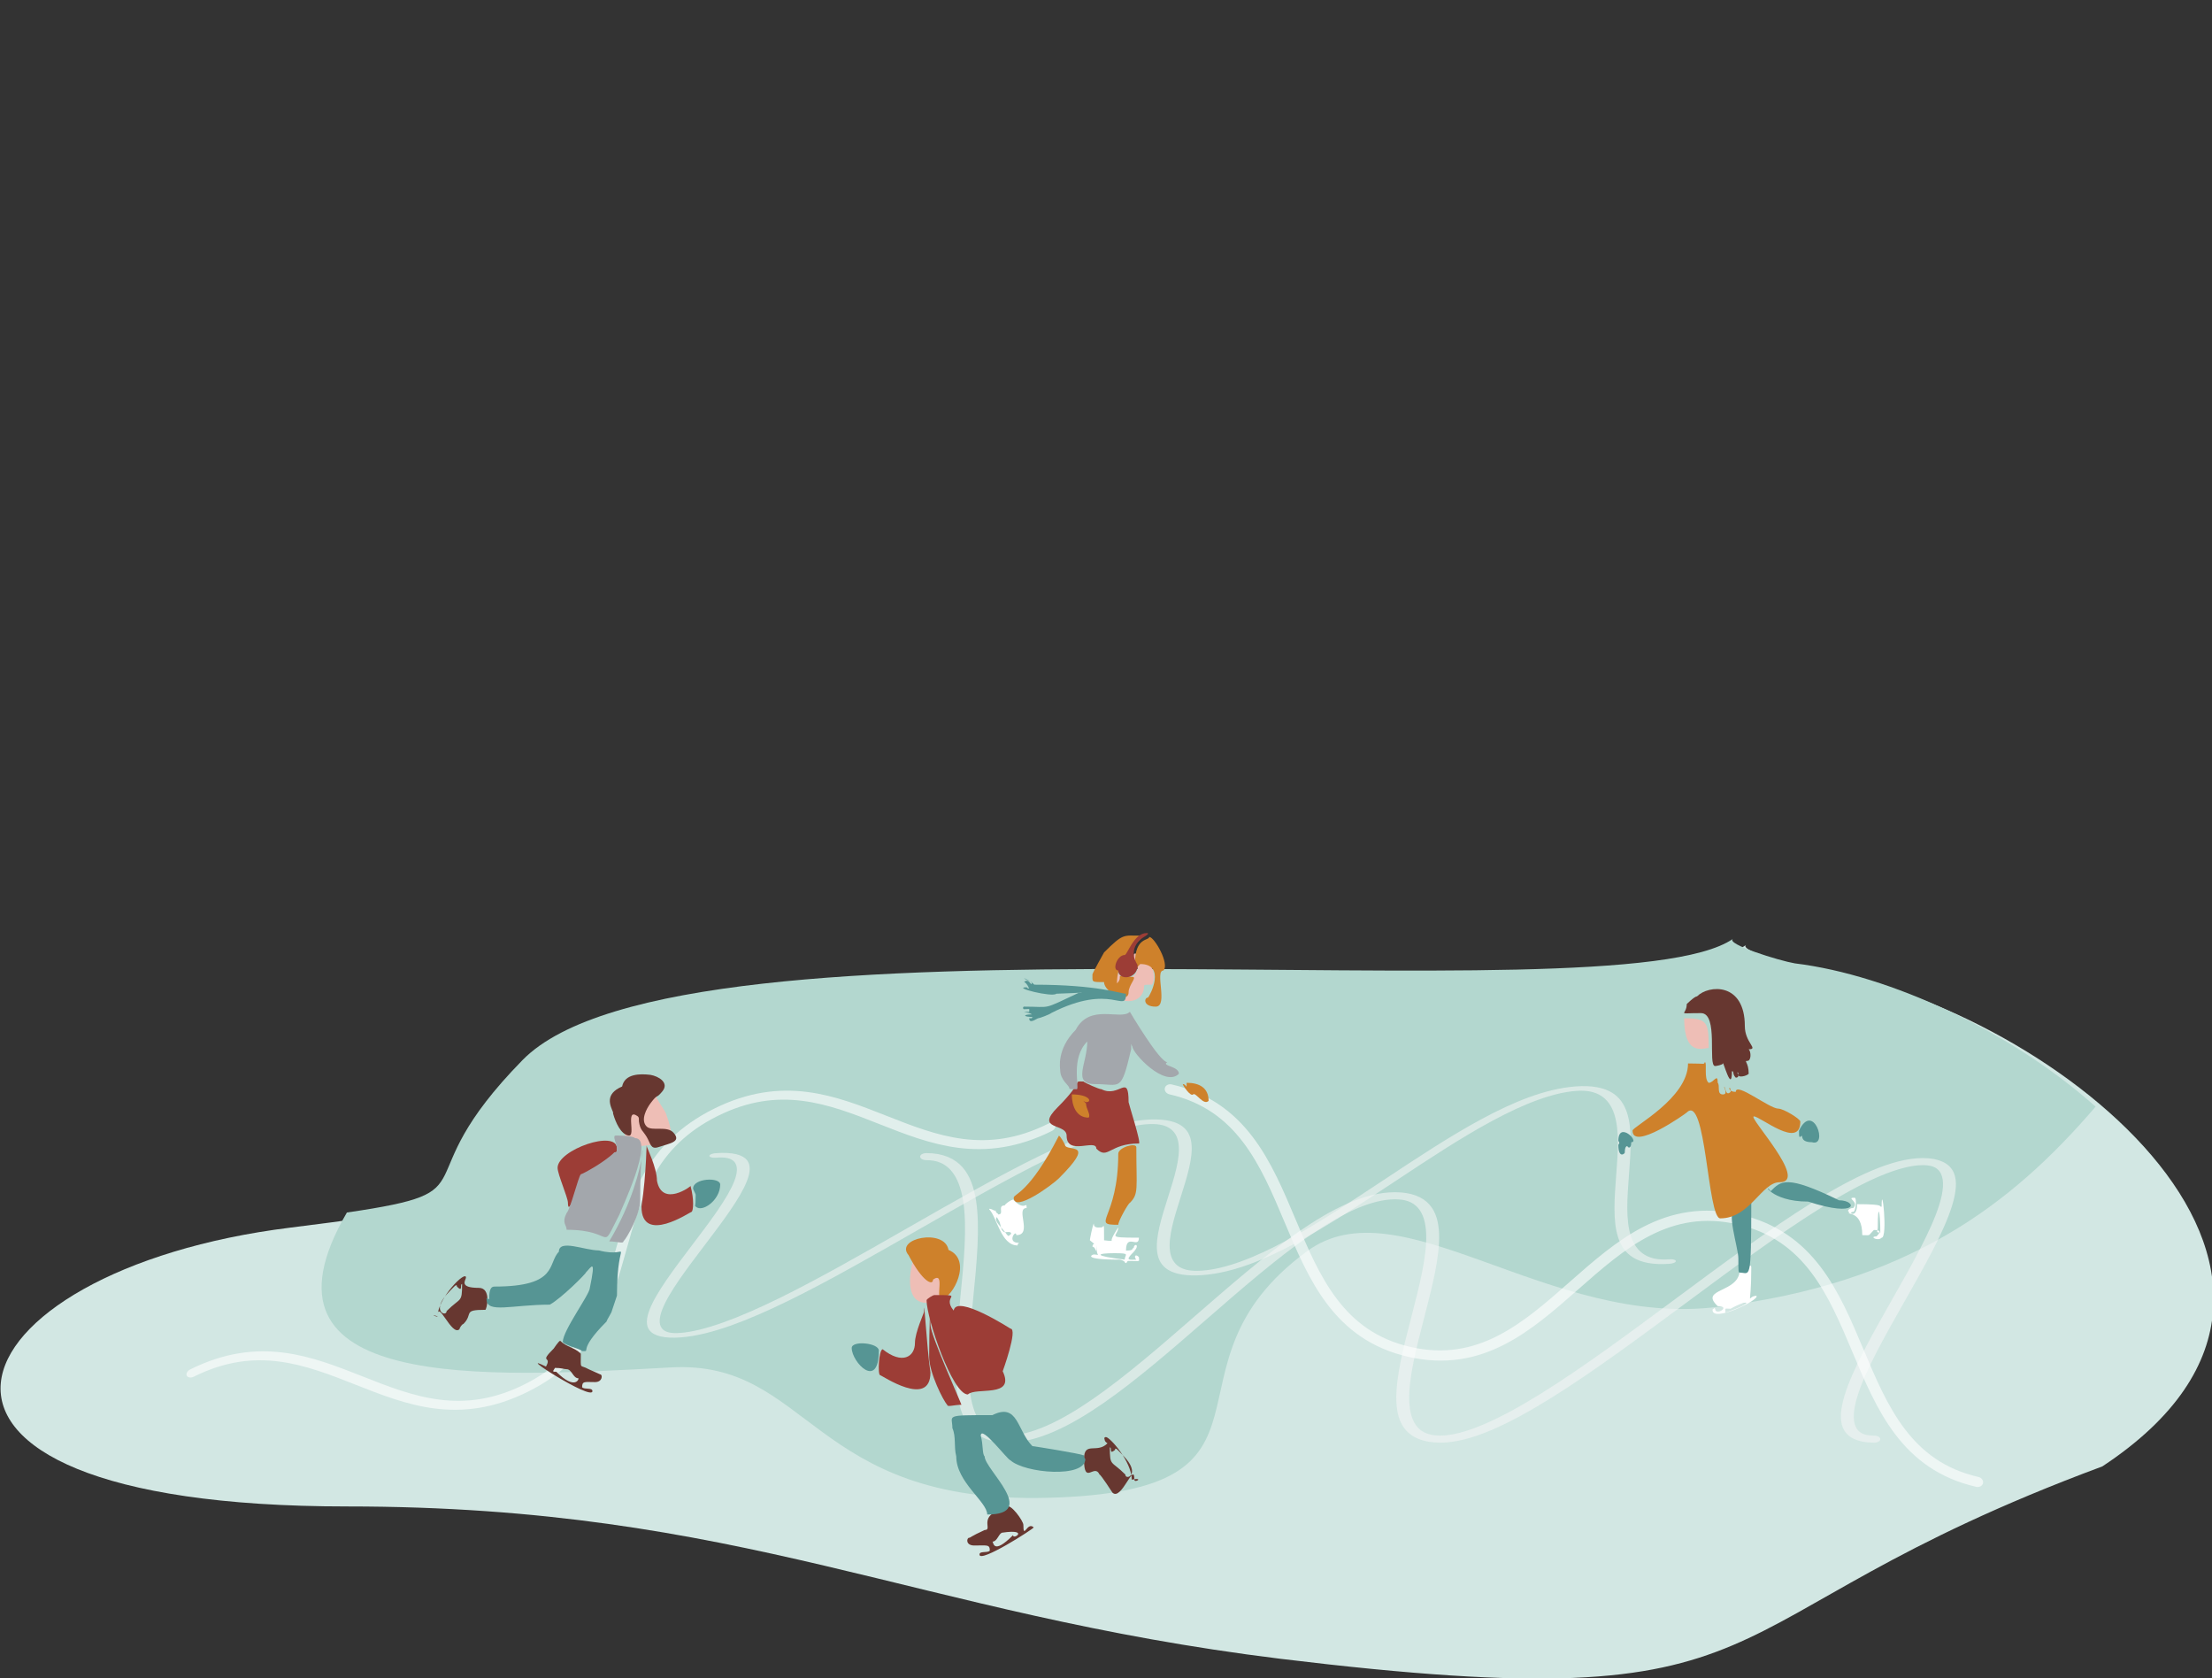 <svg id="etfsuwf7l7no1" xmlns="http://www.w3.org/2000/svg" xmlns:xlink="http://www.w3.org/1999/xlink" viewBox="0 0 171.4 130" shape-rendering="geometricPrecision" text-rendering="geometricPrecision" width="171.4" height="130">
    <rect x="0" y="0" width="171.4" height="130" fill="#333333" stroke="none"/>
    <style><![CDATA[#etfsuwf7l7no9_to {animation: etfsuwf7l7no9_to__to 8000ms linear infinite normal forwards}@keyframes etfsuwf7l7no9_to__to { 0% {transform: translate(44.4px,95.729px)} 50% {transform: translate(130.071px,85.873px)} 97.5% {transform: translate(44.4px,95.729px)} 100% {transform: translate(44.4px,95.729px)} }#etfsuwf7l7no9_ts {animation: etfsuwf7l7no9_ts__ts 8000ms linear infinite normal forwards}@keyframes etfsuwf7l7no9_ts__ts { 0% {transform: scale(1,1)} 47.5% {transform: scale(1,1)} 50% {transform: scale(-1,1)} 90% {transform: scale(-1,1)} 97.5% {transform: scale(1,1)} 100% {transform: scale(1,1)} }#etfsuwf7l7no21_ts {animation: etfsuwf7l7no21_ts__ts 8000ms linear infinite normal forwards}@keyframes etfsuwf7l7no21_ts__ts { 0% {transform: translate(85.2px,85.787px) scale(1,1);animation-timing-function: cubic-bezier(0.42,0,0.58,1)} 12.5% {transform: translate(85.2px,85.787px) scale(-1,1);animation-timing-function: cubic-bezier(0.42,0,0.58,1)} 25% {transform: translate(85.2px,85.787px) scale(1,1);animation-timing-function: cubic-bezier(0.42,0,0.58,1)} 47.5% {transform: translate(85.2px,85.787px) scale(1,1);animation-timing-function: cubic-bezier(0.42,0,0.58,1)} 50% {transform: translate(85.2px,85.787px) scale(1,1);animation-timing-function: cubic-bezier(0.42,0,0.58,1)} 62.5% {transform: translate(85.2px,85.787px) scale(-1,1);animation-timing-function: cubic-bezier(0.42,0,0.58,1)} 75% {transform: translate(85.2px,85.787px) scale(1,1)} 100% {transform: translate(85.2px,85.787px) scale(1,1)} }#etfsuwf7l7no36_to {animation: etfsuwf7l7no36_to__to 8000ms linear infinite normal forwards}@keyframes etfsuwf7l7no36_to__to { 0% {transform: translate(135px,89.55px)} 15% {transform: translate(118.034px,105.942px)} 40% {transform: translate(118.034px,105.942px)} 42.5% {transform: translate(118.034px,105.942px)} 60% {transform: translate(82.417px,104.196px)} 100% {transform: translate(135px,89.55px)} }#etfsuwf7l7no36_ts {animation: etfsuwf7l7no36_ts__ts 8000ms linear infinite normal forwards}@keyframes etfsuwf7l7no36_ts__ts { 0% {transform: scale(1,1)} 5% {transform: scale(0.481,1)} 15% {transform: scale(0.481,1)} 17.5% {transform: scale(1,1)} 67.5% {transform: scale(1,1)} 70% {transform: scale(-1,1)} 90% {transform: scale(-1,1)} 100% {transform: scale(1,1)} }#etfsuwf7l7no47_to {animation: etfsuwf7l7no47_to__to 8000ms linear infinite normal forwards}@keyframes etfsuwf7l7no47_to__to { 0% {transform: translate(77.1px,108.171px)} 12.5% {transform: translate(77.1px,108.171px)} 15% {transform: translate(77.1px,108.171px)} 25% {transform: translate(77.1px,108.171px)} 27.5% {transform: translate(77.1px,108.171px)} 40% {transform: translate(116.2px,109.829px)} 42.5% {transform: translate(116.2px,109.829px)} 60% {transform: translate(80.583px,108.083px)} 70% {transform: translate(80.583px,108.083px)} 72.5% {transform: translate(80.583px,108.083px)} 100% {transform: translate(77.1px,108.171px)} }#etfsuwf7l7no47_ts {animation: etfsuwf7l7no47_ts__ts 8000ms linear infinite normal forwards}@keyframes etfsuwf7l7no47_ts__ts { 0% {transform: scale(1,1)} 25% {transform: scale(1,1)} 27.5% {transform: scale(-1,1)} 37.5% {transform: scale(-1,1)} 40% {transform: scale(1,1)} 70% {transform: scale(1,1)} 72.5% {transform: scale(-1,1)} 87.5% {transform: scale(-1,1)} 100% {transform: scale(1,1)} }]]></style>
    <g id="etfsuwf7l7no2">
        <path id="etfsuwf7l7no3" d="M135.3,73.2C126.1,79.6,53.9,69.9,41.5,82.6C30.8,93.6,41.6,92.7,22.5,95.1C-4.1,98.4,-12.2,116.7,26.9,116.7C57.5,116.7,70.8,125,99.2,128.5C140.3,133.5,130.3,125.7,162.9,113.6C185.8,98.5,157.8,77.3,140.1,75.1C138.9,74.9,134.7,73.6,135.3,73.2Z" clip-rule="evenodd" fill="rgb(210,231,227)" fill-rule="evenodd" stroke="none" stroke-width="1"/>
        <path id="etfsuwf7l7no4" d="M135.3,73.2C126.1,79.6,53.9,69.9,41.5,82.6C32,92.3,39.5,92.7,27.9,94.4C19.8,108.3,38.5,107.2,53,106.4C63.8,105.8,63.8,117,82.2,116.5C102.2,116,90,106.4,102.3,97.4C109.5,92.1,121,103.4,134.2,101.7C148.8,99.9,156.8,93.9,163.4,86.2C156.9,80.4,147.5,76,140.1,75.1C138.9,74.9,134.7,73.6,135.3,73.2Z" transform="matrix(1 0 0 1 -1.02 -0.47)" clip-rule="evenodd" fill="rgb(179,215,207)" fill-rule="evenodd" stroke="none" stroke-width="1"/>
        <path id="etfsuwf7l7no5" d="M23.347,41.93C31.741,41.93,21.184,81.791,29.577,81.791C37.971,81.791,51.256,47.449,59.65,47.449C68.044,47.449,54.77,81.791,63.152,81.791C71.535,81.791,92.145,42.63,100.55,42.63C108.955,42.63,88.345,81.791,96.75,81.791" transform="matrix(1 0 0 0.549 48.45 66.582)" fill="none" stroke="rgb(244,245,246)" stroke-width="1" stroke-opacity="0.59" stroke-linecap="round" stroke-linejoin="round"/>
        <path id="etfsuwf7l7no6" d="M12.79,40C25.19,40,25.19,60,37.59,60C49.99,60,50,40,62.4,40C74.8,40,74.8,60,87.21,60" transform="matrix(0.818 -0.407 0.28 0.563 -6.781 89.05)" fill="none" stroke="rgb(255,255,255)" stroke-width="1" stroke-opacity="0.61" stroke-linecap="round" stroke-linejoin="round"/>
        <path id="etfsuwf7l7no7" d="M12.79,40C25.19,40,25.19,60,37.59,60C49.99,60,50,40,62.4,40C74.8,40,74.8,60,87.21,60" transform="matrix(-0.887 -0.203 0.175 -0.765 157.558 147.994)" fill="none" stroke="rgb(255,255,255)" stroke-width="1" stroke-opacity="0.61" stroke-linecap="round" stroke-linejoin="round"/>
        <path id="etfsuwf7l7no8" d="M23.347,41.93C31.741,41.93,21.184,81.791,29.577,81.791C37.971,81.791,51.256,47.449,59.65,47.449C68.044,47.449,54.77,81.791,63.152,81.791C71.535,81.791,92.145,42.63,100.55,42.63C108.955,42.63,88.345,81.791,96.75,81.791" transform="matrix(-0.992 0.077 -0.027 -0.348 153.649 110.522)" fill="none" stroke="rgb(244,245,246)" stroke-width="1" stroke-opacity="0.59" stroke-linecap="round" stroke-linejoin="round"/>
    </g>
    <g id="etfsuwf7l7no9_to" transform="translate(44.4,95.729)">
        <g id="etfsuwf7l7no9_ts" transform="scale(1,1)">
            <g id="etfsuwf7l7no9" transform="translate(-44.4,-95.729)">
                <g id="etfsuwf7l7no10" transform="matrix(1 0 0 1 -10.794 -12.533)">
                    <path id="etfsuwf7l7no11" d="M59.8,97.8L61.3,96.4L61.3,96.6C61.4,97.4,62.3,98.5,62.4,98.8C62.5,99.2,63.5,101.2,61.7,101.2C60.4,101.2,59.2,101.9,59.2,100.1C59.3,99.4,59.3,98.3,59.8,97.8Z" clip-rule="evenodd" fill="rgb(238,190,182)" fill-rule="evenodd" stroke="none" stroke-width="1"/>
                    <path id="etfsuwf7l7no12" d="M60.2,99C59.2,98.3,60.1,100.6,59.5,100.5C58.9,100.4,58.5,99.5,58.3,98.8L58.3,98.7C58.1,98.2,57.6,97.3,59,96.7C59.2,95.7,60.4,95.7,61.2,95.8C61.8,95.9,62.7,96.4,62.1,97.1C61.6,97.7,61.8,97.2,61.2,98C60.9,98.4,60.4,99.3,60.9,99.8C61.3,100.2,62.5,99.7,63,100.3C63.6,101,62.7,101.1,61.8,101.4C61.2,101.6,61.2,101.1,60.9,100.6C60.6,100.1,60.4,100.1,60.3,99.4C60.3,99.1,60.3,99.1,60.2,99Z" clip-rule="evenodd" fill="rgb(103,55,48)" fill-rule="evenodd" stroke="none" stroke-width="1"/>
                    <path id="etfsuwf7l7no13" d="M54,103C54,103.5,54.8,105.3,54.8,105.7C54.8,107,55.7,104,55.8,103.9C55.8,103.7,58.6,103,58.6,101.5C58.6,100,54,101.6,54,103Z" clip-rule="evenodd" fill="rgb(156,61,54)" fill-rule="evenodd" stroke="none" stroke-width="1"/>
                    <path id="etfsuwf7l7no14" d="M64.4,106.4C64.5,106.3,64.6,105.5,64.3,104.4C64.4,104.4,62.1,106.1,61.7,104C61.7,103,60.9,101.4,60.9,101.3C60.9,100.6,60.9,103.4,60.5,106C60.5,109,64.3,106.4,64.4,106.4Z" clip-rule="evenodd" fill="rgb(156,61,54)" fill-rule="evenodd" stroke="none" stroke-width="1"/>
                    <path id="etfsuwf7l7no15" d="M44.7,114.5C44.7,113.1,45.8,116.1,46.4,115.5C46.4,115.4,46.6,115.1,46.7,115.1C47.5,114.3,46.6,114,48.4,114C48.5,114,48.9,112.3,47.9,112.3C46.3,112.3,46.9,111.7,46.9,111.5C46.9,110.9,44.7,113.1,44.7,114.5C44,114.3,44.7,114.6,44.7,114.5ZM46.6,112C46.6,113.5,46.5,113,45.4,114.1C45.4,114.6,44.1,114.1,45.6,112.6C45.9,112.3,46.2,111.9,46.2,112.2C46.7,112.7,46.4,112,46.6,112Z" clip-rule="evenodd" fill="rgb(103,55,48)" fill-rule="evenodd" stroke="none" stroke-width="1"/>
                    <path id="etfsuwf7l7no16" d="M56.7,120.3C56.7,120,56.1,120.2,55.9,120C55.9,119.5,56.1,119.6,56.9,119.6C57.5,119.6,57.5,119,57.3,119C57.3,119,56.4,118.6,56.4,118.6C55.7,118.2,55.8,118.7,55.8,117.4C55.3,116.9,54.7,116.9,54.2,116.4C54.1,116.4,53.7,117,53.7,117C52.5,118.2,53.6,117.5,53.1,118.4C50.5,117.1,56.7,121.1,56.7,120.3ZM53.8,118.5C54.3,118.5,54.5,118.6,54.7,118.6C55.1,118.6,55.2,119.3,55.6,119.3C55.7,119.3,55.4,120.3,53.9,118.8C53.6,118.8,53.6,118.8,53.8,118.5Z" clip-rule="evenodd" fill="rgb(103,55,48)" fill-rule="evenodd" stroke="none" stroke-width="1"/>
                    <path id="etfsuwf7l7no17" d="M48.5,113.2C48.5,114.3,50.5,113.6,53.4,113.6C54.3,113.1,56.2,111.2,56.2,111.1C56.6,110.7,57,109.9,56.5,112.3C56.5,112.8,54.4,115.6,54.4,116.5C54.7,116.8,55.7,117,55.9,117.2C56.7,117.2,55.4,117.3,57.8,114.9C57.8,114.8,58.2,114.2,58.2,114.1C58.2,114.1,58.6,112.9,58.6,112.9C58.6,107.9,59.9,110.1,57.2,109.4C56.1,109.4,54.1,108.5,54.1,109.5C53.2,110.4,54.1,112.2,49.1,112.2C48.7,112.2,48.7,112.8,48.7,113.2C48.4,113,48.5,113.1,48.5,113.2Z" clip-rule="evenodd" fill="rgb(86,149,148)" fill-rule="evenodd" stroke="none" stroke-width="1"/>
                    <path id="etfsuwf7l7no18" d="M64.7,106C65.2,106.5,66.6,105.5,66.6,104.3C66.6,103.7,64.5,103.8,64.5,104.6C64.5,104.7,64.7,105,64.7,105.1C64.7,106.2,64.6,105.9,64.7,106Z" clip-rule="evenodd" fill="rgb(86,149,148)" fill-rule="evenodd" stroke="none" stroke-width="1"/>
                    <path id="etfsuwf7l7no19" d="M58,108.7C58.6,108.7,59.1,108.9,59.1,108.7C59.4,108.4,60.4,106.6,60.4,105.5C60.4,98,61.6,102.7,58,108.7Z" clip-rule="evenodd" fill="rgb(163,167,172)" fill-rule="evenodd" stroke="none" stroke-width="1"/>
                    <path id="etfsuwf7l7no20" d="M54.7,107.8C58.6,107.8,57.2,109.7,58.8,106.6C58.8,106.5,61.6,100.7,60,100.7C59.8,100.5,58.7,100.5,58.5,100.5C58.1,100.5,59,101.8,58.4,101.8C57.6,102.6,55.9,103.5,55.8,103.5C55.6,103.7,55,106.2,54.7,106.5C54.3,107.3,54.7,107.4,54.7,107.8Z" clip-rule="evenodd" fill="rgb(163,167,172)" fill-rule="evenodd" stroke="none" stroke-width="1"/>
                </g>
            </g>
        </g>
    </g>
    <g id="etfsuwf7l7no21_ts" transform="translate(85.2,85.787) scale(1,1)">
        <g id="etfsuwf7l7no21" transform="translate(-85.2,-85.787)">
            <g id="etfsuwf7l7no22" transform="matrix(1 0 0 1 76.65 72.281)">
                <path id="etfsuwf7l7no23" d="M1.9,20.5C1.9,21.7,4.9,19.5,5.4,19C8.2,16.2,6.3,16.9,5.9,16.5C5.9,16.4,5.5,15.7,5.4,15.7C3.1,20.2,1.9,20.2,1.9,20.5Z" clip-rule="evenodd" fill="rgb(206,129,43)" fill-rule="evenodd" stroke="none" stroke-width="1"/>
                <path id="etfsuwf7l7no24" d="M10,22.6C10,22.3,10.8,20.9,10.9,20.9C11.6,20.2,11.4,19.8,11.4,16.6C11.4,16.2,10,16.6,10,17.1C10,22.2,7.8,22.6,10,22.6Z" clip-rule="evenodd" fill="rgb(206,129,43)" fill-rule="evenodd" stroke="none" stroke-width="1"/>
                <path id="etfsuwf7l7no25" d="M6,15.7C6,17.3,8.3,15.9,8.3,16.7C9.2,17.6,9.3,16.3,11.6,16.3C11.8,16.3,10.8,13.2,10.8,13.1C10.8,10.8,10.1,12.8,8.7,12.1C8.5,12.1,7.4,11.6,7.3,11.5C6.4,11.5,7.5,11.3,5.3,13.5C3.5,15.3,6,14.7,6,15.7Z" clip-rule="evenodd" fill="rgb(156,61,54)" fill-rule="evenodd" stroke="none" stroke-width="1"/>
                <path id="etfsuwf7l7no26" d="M9.6,4.2C9.6,5.6,12,5.7,12,4.1C12,4,12.1,4,12.6,4C12.8,3.8,13,2.8,12,1.8C11.8,1.8,11.2,1.4,11.2,1.7C11.2,1.7,11.2,1.9,11.1,2C11.2,2,11.7,2.7,11.4,3C11.4,3.5,10,3.9,10,2.9C10,3.4,9.6,4,9.6,4.2Z" clip-rule="evenodd" fill="rgb(238,190,182)" fill-rule="evenodd" stroke="none" stroke-width="1"/>
                <path id="etfsuwf7l7no27" d="M11.1,3.4C9.5,3.2,10.5,3.3,9.9,3.9C9.9,1.2,12.6,0.2,11.7,0.2C10.4,0.2,10.4,-0,8.9,1.5C8.9,1.5,8,3.1,8,3.2C8,3.8,7.9,3.8,8.9,3.8C8.9,4.6,10.8,5.5,10.8,4.6C10.8,4,11.5,3.4,11.1,3.4Z" fill="rgb(206,129,43)" stroke="none" stroke-width="1"/>
                <path id="etfsuwf7l7no28" d="M12.4,0.3C12.4,0.6,11.3,0.3,11.3,2.3C11.6,2.9,11.1,3,11.7,2.4C13.7,2.4,12.5,4.8,12.3,5C12,5,11.9,5.7,12.9,5.7C13.9,5.7,12.8,2.9,13.5,2.9C14,2.4,12.8,0.3,12.4,0.3Z" fill="rgb(206,129,43)" stroke="none" stroke-width="1"/>
                <path id="etfsuwf7l7no29" d="M12.2,0C11.2,0,10.7,1.7,10.5,1.7C9.9,1.7,9.5,2.9,10,2.9C10,3.7,11.5,3.6,11.5,2.5C11.5,2.4,10.7,1.5,11.7,0.5C11.8,0.4,12.6,0,12.2,0Z" clip-rule="evenodd" fill="rgb(156,61,54)" fill-rule="evenodd" stroke="none" stroke-width="1"/>
                <path id="etfsuwf7l7no30" d="M5.5,10.6C5.5,11.4,6.2,11.8,6.2,12C6.2,12.1,6.3,12.1,6.8,12.1C7,11.9,6.3,9.7,7.6,8.4C7.6,10.1,6.4,11.7,8.2,11.7C10.2,11.7,10.2,12.4,11,9C11,8.3,11,8.7,11.1,8.8C11.1,9.3,13.6,12,14.7,10.9C14.7,10.3,13.3,10.3,13.8,10C13.2,10,10.9,6.1,10.9,6.1C10.2,6.8,7.8,5.4,6.7,7.5C5.2,9,5.5,10.5,5.5,10.6Z" clip-rule="evenodd" fill="rgb(163,167,172)" fill-rule="evenodd" stroke="none" stroke-width="1"/>
                <path id="etfsuwf7l7no31" d="M11.6,23.6C8.9,23.6,10,23.5,10,22.8C10,22.8,9.4,23.7,9.5,23.8C9.5,23.9,9,23.8,8.9,23.8C8.9,22.2,8.9,22.8,8.7,22.8C8.5,22.8,8.1,22.9,8.1,22.5C8,22.7,7.8,23.7,7.8,23.8C8.4,24.3,8,23.9,8,24.3C8.3,24.3,8.3,25.1,8.3,24.2C8.3,25.2,8.7,24.9,8.1,24.9C8,24.9,7.1,25.3,10.1,25.3C10.2,25.3,10.5,25.4,10.5,25.5C10.7,25.7,10.6,25.4,10.8,25.4C11.8,25.4,11.6,25.5,11.6,25.1C11.3,24.8,11.2,25.1,11.4,25.3C10.9,25.3,10.5,25.4,11.1,24.8C11.8,24.1,11.2,24,11.2,24.4C11,24.4,11.3,24.6,10.6,24.6C10.6,23.2,11.6,24.5,11.6,23.6ZM9.7,24.8C11,24.8,10.5,24.9,10.5,25.3C8,25,8.3,24.8,9.7,24.8Z" fill="rgb(255,255,255)" stroke="none" stroke-width="1"/>
                <path id="etfsuwf7l7no32" d="M0,21.4C0.6,22,0.9,24.2,2.2,24.2C2.2,24,2.4,24,2.3,24C1.3,24,2.1,22.9,2.1,23.4C3.4,23.4,2,21.3,2.9,21.3C2.9,20.7,2.8,21.6,1.9,20.7C1.9,20.5,1.2,21,1.2,21.1C0.6,21.1,1.2,21.8,0.7,21.8C0.7,21.7,0.5,21.7,0.5,21.5C0.5,21.5,0.5,21.5,0.4,21.5C0.2,21.4,0,21.3,0,21.4ZM1.7,23.3C1.4,23.6,1.5,23.4,1.4,23.4C1,22.8,0.3,22.3,0.6,22C0.6,22.1,0.7,22.1,0.7,22.2C0.9,22.4,0.9,23.1,1.1,23.1C1.1,23.3,1.7,23,1.7,23.3Z" clip-rule="evenodd" fill="rgb(255,255,255)" fill-rule="evenodd" stroke="none" stroke-width="1"/>
                <path id="etfsuwf7l7no33" d="M15,11.7C15,11.8,15.6,12.7,15.8,12.5C16,12.3,16.6,13.4,17,13C17,12,16.3,11.6,15.3,11.6C15.3,12.2,15.3,11.7,15,11.7Z" clip-rule="evenodd" fill="rgb(206,129,43)" fill-rule="evenodd" stroke="none" stroke-width="1"/>
                <path id="etfsuwf7l7no34" d="M7.5,13.2C7.1,12.8,7.4,13.1,7.5,13.1C8,13.1,7.8,12.5,6.4,12.5C6.4,13.3,6.7,14.3,7.7,14.3C7.9,14.1,7.5,13.6,7.5,13.2Z" clip-rule="evenodd" fill="rgb(206,129,43)" fill-rule="evenodd" stroke="none" stroke-width="1"/>
                <path id="etfsuwf7l7no35" d="M2.7,3.8C2.9,3.8,3.3,4.6,2.9,4.2C1.7,4.2,4.9,5,5.2,4.7C5.3,4.7,7.9,4.6,7,4.6C4,6,4.9,5.7,2.7,5.7C2.6,5.7,2.6,5.9,2.7,5.9C3.2,5.9,3.1,5.8,3.1,6.1C2.2,6.1,3.1,6.1,3.3,6.3C2.6,6.3,2.6,6.5,3.4,6.5C3.4,6.5,3.3,6.5,3.3,6.6C3.3,6.6,3.2,6.6,3.1,6.6C3.1,7.1,3.7,6.6,3.8,6.6C3.9,6.6,4.7,6.3,4.8,6.2C9.5,3.8,10.6,6.3,10.6,4.7C10.2,4.7,8.4,4,3.5,4C3,3.5,2.1,3.3,3.3,3.8C3.3,4.3,3.1,3.4,2.7,3.8Z" clip-rule="evenodd" fill="rgb(86,149,148)" fill-rule="evenodd" stroke="none" stroke-width="1"/>
            </g>
        </g>
    </g>
    <g id="etfsuwf7l7no36_to" transform="translate(135,89.55)">
        <g id="etfsuwf7l7no36_ts" transform="scale(1,1)">
            <g id="etfsuwf7l7no36" transform="translate(-135,-89.55)">
                <g id="etfsuwf7l7no37" transform="matrix(1 0 0 1 125.4 76.683)">
                    <path id="etfsuwf7l7no38" d="M7,4.5C7,2.5,6.9,2.2,5.1,2.2C5.1,5.2,6.6,4.5,7,4.5Z" clip-rule="evenodd" fill="rgb(238,190,182)" fill-rule="evenodd" stroke="none" stroke-width="1"/>
                    <path id="etfsuwf7l7no39" d="M7.7,24.5C8.8,24.5,7.5,25.3,7.5,24.7C7.5,24.7,7.4,24.6,7.4,24.7C7.4,24.7,7.3,24.7,7.3,24.8C7.3,25.8,11,24,10.7,23.7C9.9,23.7,10.3,24.9,10.3,21.5C10.3,21.1,10,21.7,9.4,21.7C9.4,23.5,6.2,23.1,7.7,24.5ZM8.3,25C8.3,24.6,8.2,24.7,8.7,24.7C10.1,23.9,10.7,24.2,8.3,25Z" clip-rule="evenodd" fill="rgb(255,255,255)" fill-rule="evenodd" stroke="none" stroke-width="1"/>
                    <path id="etfsuwf7l7no40" d="M18.9,19C19.6,19,19.3,19.1,19.8,18.6C20.4,18.6,20.3,18.8,20,19.1C19.4,19.1,20.1,19.5,20.4,19.2C20.9,19.2,20.4,14.7,20.4,16.8C20.1,16.8,20.8,16.6,18.5,16.6C18.5,17.8,17.7,17.2,18.2,17.2C18.4,17.2,18.5,16.1,18.3,16.1C17.6,16.1,18.7,16.4,18.2,16.9C17.8,16.9,17.7,17.2,17.9,17.2C17.6,17.5,18.9,17,18.9,19ZM20.3,18.8C19.9,18.8,20.1,18.7,20.1,18.4C20.1,16.4,20.3,17.1,20.3,18.8ZM20,19.3L20,19.3L20,19.3Z" clip-rule="evenodd" fill="rgb(255,255,255)" fill-rule="evenodd" stroke="none" stroke-width="1"/>
                    <path id="etfsuwf7l7no41" d="M9.3,20.8C9.3,21.8,9.3,21.9,9.4,21.9C10.2,21.9,10.3,22.8,10.3,16.4C9.9,16.4,9.9,16.8,9.5,16.8C9.3,17,9.3,16.8,9.1,17C8.3,17,9.3,20,9.3,20.8Z" clip-rule="evenodd" fill="rgb(86,149,148)" fill-rule="evenodd" stroke="none" stroke-width="1"/>
                    <path id="etfsuwf7l7no42" d="M14.7,16.4C18.7,17.7,18.5,16.3,17.1,16.3C13,14.3,12.6,14.8,11.8,15.6C11.2,14.8,11.7,16.4,14.7,16.4Z" clip-rule="evenodd" fill="rgb(86,149,148)" fill-rule="evenodd" stroke="none" stroke-width="1"/>
                    <path id="etfsuwf7l7no43" d="M0,12C0,13.1,0.5,12.7,0.5,12.6C0.5,12.5,0.5,12.1,0.7,12.1C0.7,12.2,1,12.4,1,11.8C1.7,11.8,0,10.1,0,11.7C0.1,11.8,0.1,11.9,0,12Z" clip-rule="evenodd" fill="rgb(86,149,148)" fill-rule="evenodd" stroke="none" stroke-width="1"/>
                    <path id="etfsuwf7l7no44" d="M14,10.9C14,11.4,14,11.5,14.2,11.3C14.3,11.3,14.1,11.8,15,11.8C16.3,12.2,15.1,8.6,14,10.9C14,10.8,14,10.8,14,10.9Z" clip-rule="evenodd" fill="rgb(86,149,148)" fill-rule="evenodd" stroke="none" stroke-width="1"/>
                    <path id="etfsuwf7l7no45" d="M6.4,1.8C7.8,1.8,6.9,5.9,7.5,5.9C7.6,5.9,8.1,5.8,8.1,5.7C8.1,5.4,8.8,8.1,8.8,6.3C9,6.3,8.8,6.5,9.1,6.8C9.4,6.8,9.3,6.5,9.2,6.4C9.3,6.4,9.3,6.4,9.3,6.6C9.3,6.8,9.9,6.7,10.1,6.5C10.1,5.6,9.7,5.5,10,5.5C10.3,5.5,10.3,4.8,10.1,4.6C10.9,4.6,9.8,4.1,9.8,2.8C9.8,-0.6,7,-0.4,6.1,0.5C5.9,0.5,5.3,1.1,5.3,1.1C5.3,2,4.4,1.8,6.4,1.8Z" clip-rule="evenodd" fill="rgb(103,55,48)" fill-rule="evenodd" stroke="none" stroke-width="1"/>
                    <path id="etfsuwf7l7no46" d="M1.1,10.9C1.1,12.5,5.2,9.6,5.3,9.5C6.8,8,6.9,17.7,7.9,17.7C10.2,17.7,11.1,14.9,12.5,14.9C14.8,14.9,10,9.8,10.5,9.8C11,9.8,14.1,12.4,14.1,10.2C14.1,10,12.8,9.2,12.4,9.2C11.7,9.2,9.1,7.1,9.1,7.9C8.3,7.9,8.7,7.2,8.7,7.9C8.3,8.3,8.3,7.5,8.2,7.5C8.2,7.6,8.5,8.1,8.1,8.1C7.6,8.1,7.9,7.4,7.7,7.2C7.7,6.4,7.4,7.2,7,7.2C6.6,6.9,6.9,5.6,6.7,5.6C6.6,5.8,6.8,5.7,5.4,5.7C5.4,8.4,1.1,10.6,1.1,10.9Z" clip-rule="evenodd" fill="rgb(206,129,43)" fill-rule="evenodd" stroke="none" stroke-width="1"/>
                </g>
            </g>
        </g>
    </g>
    <g id="etfsuwf7l7no47_to" transform="translate(77.1,108.171)">
        <g id="etfsuwf7l7no47_ts" transform="scale(1,1)">
            <g id="etfsuwf7l7no47" transform="translate(-116.2,-109.829)">
                <g id="etfsuwf7l7no48" transform="matrix(1 0 0 1 105.097 97.484)">
                    <path id="etfsuwf7l7no49" d="M6.8,2.1C5,0.4,5.3,0.6,5.3,0.9C5.2,1.7,4.8,1.7,4.7,2C4.6,2.4,4,5,5.7,5.1C7,5.1,7.4,6.2,7.3,4.4C7.3,3.7,7.3,2.6,6.8,2.1Z" clip-rule="evenodd" fill="rgb(238,190,182)" fill-rule="evenodd" stroke="none" stroke-width="1"/>
                    <path id="etfsuwf7l7no50" d="M6.3,3.3C7.3,2.6,6.4,4.9,7,4.8C7.8,4.7,9.4,1.8,7.5,1C7.2,-0.7,3.3,0.1,4.4,1.4C5.5,3.5,6.3,3.8,6.3,3.3Z" clip-rule="evenodd" fill="rgb(206,129,43)" fill-rule="evenodd" stroke="none" stroke-width="1"/>
                    <path id="etfsuwf7l7no51" d="M2.2,10.7C2,10.7,2.1,8.7,2.4,8.7C3.9,9.9,4.9,9.3,4.9,8.2C4.9,7.4,5.6,5.9,5.6,5.8C5.6,4.3,5.8,8.5,6.1,10.5C6.1,13.3,2.3,10.7,2.2,10.7Z" clip-rule="evenodd" fill="rgb(156,61,54)" fill-rule="evenodd" stroke="none" stroke-width="1"/>
                    <path id="etfsuwf7l7no52" d="M21.9,18.8C21.9,17.3,20.9,20.5,20.2,19.8C20.2,19.8,19.3,18.4,19.2,18.4C18.8,17.5,18,19.3,18,17.2C18,15.8,19,16.8,19.8,16C19.9,16,19.6,15.9,19.6,15.7C19.6,15.7,19.5,15.5,19.7,15.5C20,15.5,21.7,17.4,21.7,18.8C22.7,18.6,21.9,19.1,21.9,18.8ZM20,16.3C20,17.8,20.1,17.3,21.2,18.4C21.2,18.9,22.5,18.4,21,16.9C20.7,16.6,20.4,16.2,20.4,16.5C19.9,16.9,20.2,16.3,20,16.3Z" clip-rule="evenodd" fill="rgb(103,55,48)" fill-rule="evenodd" stroke="none" stroke-width="1"/>
                    <path id="etfsuwf7l7no53" d="M14.1,22.5C14.1,22.6,9.9,25.3,9.9,24.6C9.9,24.3,10.5,24.5,10.7,24.3C10.7,23.8,10.5,23.9,9.5,23.9C8.8,23.9,8.9,23.3,9.1,23.3C9.2,23.3,9.2,23.2,10.3,22.7C10.9,22.7,10,21.9,11.1,21.3C11.4,21.3,11.8,21.1,12,20.9C12.3,20.6,13.3,22,13.3,22.3C13.3,23.5,13.6,22,14.1,22.5ZM11.7,22.9C11.4,22.9,11.3,23.6,10.9,23.6C11,23.6,10.9,24.7,12.5,23.1C12.5,23.5,13.8,22.6,11.7,22.9Z" clip-rule="evenodd" fill="rgb(103,55,48)" fill-rule="evenodd" stroke="none" stroke-width="1"/>
                    <path id="etfsuwf7l7no54" d="M12.3,17.3C12.1,17.3,10,14.5,10,15.4C10.2,16.1,10.1,16.8,10.3,17C10.3,18,14.5,21.5,10.5,21.5C10.5,20.5,8.1,19,8.1,17C7.9,16.2,8.1,15.5,7.8,14.8C7.8,13.8,7.1,13.8,10.9,13.8C12.9,12.8,12.8,15,14,16.2C14.1,16.2,17.8,16.8,17.9,16.9C18.1,16.9,17.9,17,18.1,17.2C18.1,18.7,13.4,18.3,12.3,17.3Z" clip-rule="evenodd" fill="rgb(86,149,148)" fill-rule="evenodd" stroke="none" stroke-width="1"/>
                    <path id="etfsuwf7l7no55" d="M0,8.6C0,8,2.1,8.2,2.1,8.8C2.1,11.9,0,9.7,0,8.6Z" clip-rule="evenodd" fill="rgb(86,149,148)" fill-rule="evenodd" stroke="none" stroke-width="1"/>
                    <path id="etfsuwf7l7no56" d="M8.5,13C7.9,13,7.4,13.2,7.4,13C7.1,12.7,6,10.5,6,9.3C6,7.1,6.1,4.5,6.1,6.8C6.1,7.6,8.5,12.9,8.5,13Z" clip-rule="evenodd" fill="rgb(156,61,54)" fill-rule="evenodd" stroke="none" stroke-width="1"/>
                    <path id="etfsuwf7l7no57" d="M12.3,7.1C12.3,7.1,8.1,4.4,7.9,5.7C6.9,4.5,8.9,4.5,6.4,4.5C6.3,4.5,5.8,4.8,5.8,4.9C5.8,6.3,7.8,12.2,9,12.2C9.6,11.6,12.7,12.5,11.7,10.4C11.7,10.4,12.9,7.1,12.3,7.1Z" clip-rule="evenodd" fill="rgb(156,61,54)" fill-rule="evenodd" stroke="none" stroke-width="1"/>
                </g>
            </g>
        </g>
    </g>
</svg>